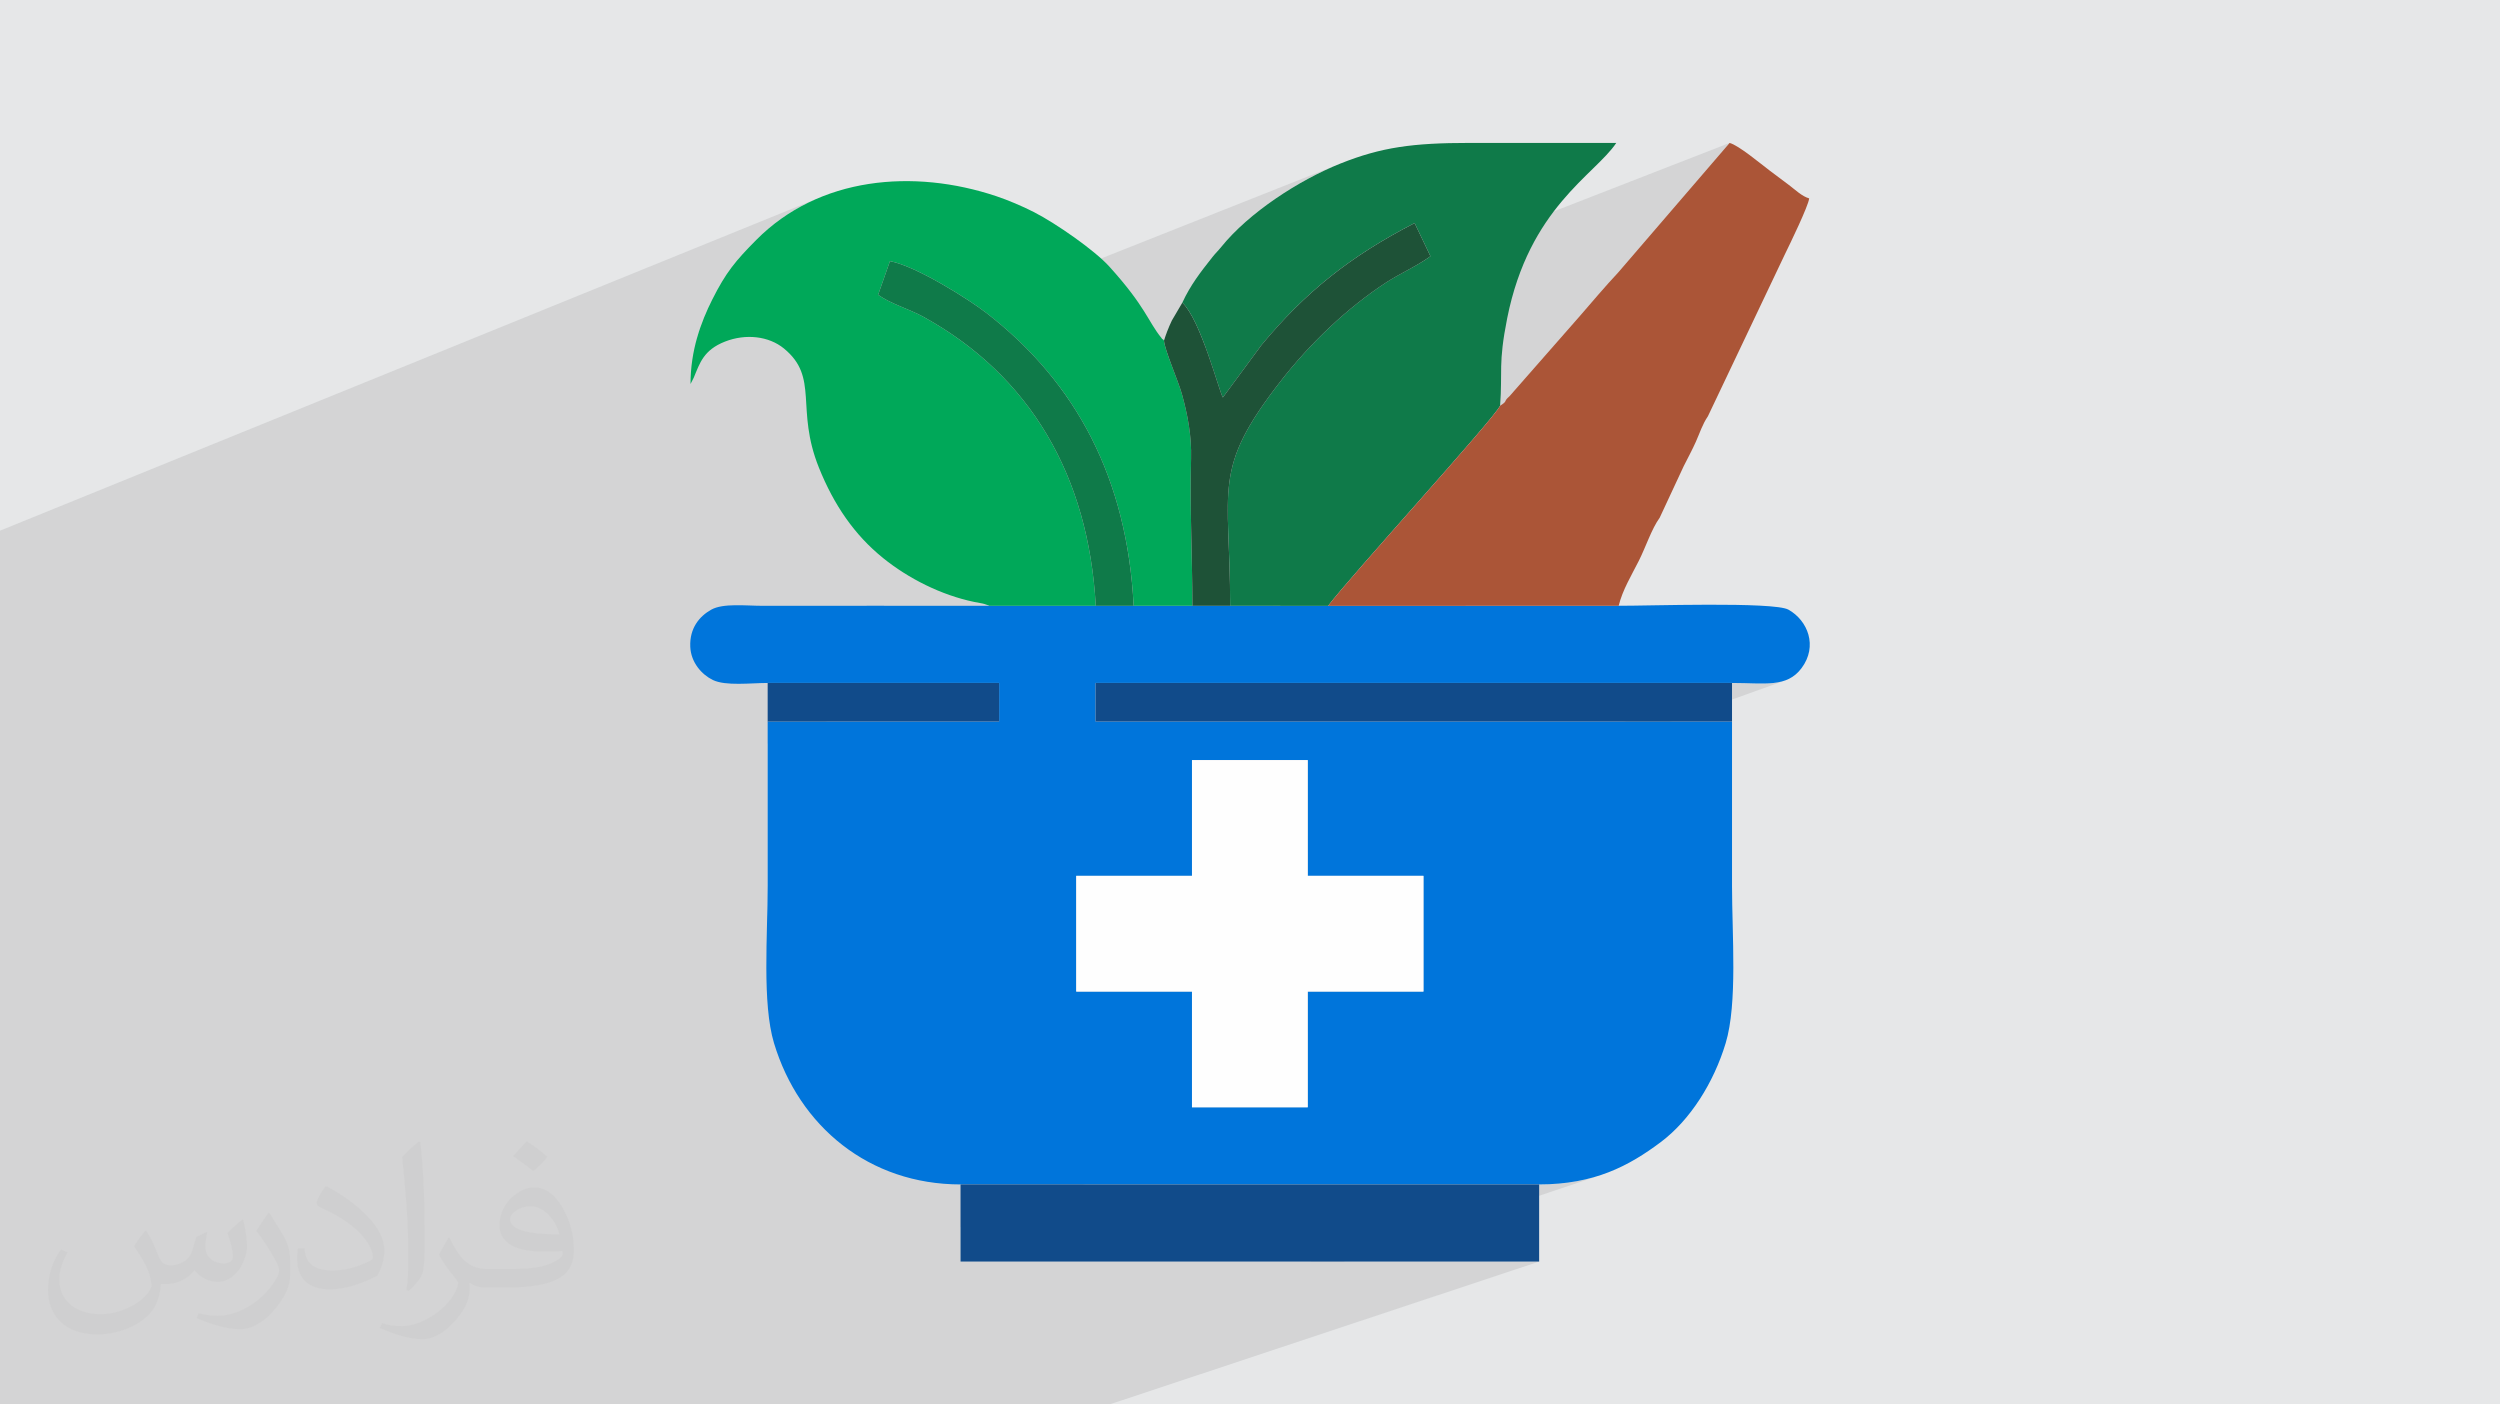 <?xml version="1.0" encoding="UTF-8"?>
<!DOCTYPE svg PUBLIC "-//W3C//DTD SVG 1.1//EN" "http://www.w3.org/Graphics/SVG/1.1/DTD/svg11.dtd">
<!-- Creator: CorelDRAW -->
<svg xmlns="http://www.w3.org/2000/svg" xml:space="preserve" width="94.192mm" height="52.917mm" version="1.1" style="shape-rendering:geometricPrecision; text-rendering:geometricPrecision; image-rendering:optimizeQuality; fill-rule:evenodd; clip-rule:evenodd"
viewBox="0 0 9419.16 5291.66"
 xmlns:xlink="http://www.w3.org/1999/xlink"
 xmlns:xodm="http://www.corel.com/coreldraw/odm/2003">
 <defs>
  <style type="text/css">
   <![CDATA[
    .fil6 {fill:#FEFEFE}
    .fil8 {fill:#AB5537}
    .fil5 {fill:#0F7A49}
    .fil9 {fill:#1E5237}
    .fil4 {fill:#00A859}
    .fil3 {fill:#0075DB}
    .fil7 {fill:#114B8A}
    .fil0 {fill:#E6E7E8}
    .fil2 {fill:#373435;fill-opacity:0.031}
    .fil1 {fill:#373435;fill-opacity:0.102}
   ]]>
  </style>
 </defs>
 <g id="Layer_x0020_1">
  <polygon class="fil0" points="-0,0 9419.16,0 9419.16,5291.66 -0,5291.66 "/>
  <polygon class="fil1" points="-0,4980.64 -0,4978 -0,4923.96 -0,4918.09 -0,4770.43 -0,4659.32 -0,4510.96 -0,4401.93 -0,3890.7 -0,3811.25 -0,3697.71 -0,3692.91 -0,3683.68 -0,3679.38 -0,3676.01 -0,3672.24 -0,3662.95 -0,3655.12 -0,3586.05 -0,3470.59 -0,3434.88 -0,3381.74 -0,3372.38 -0,3329.78 -0,3328.93 -0,3076.16 -0,2996.62 -0,2990.07 -0,2989.96 -0,2989.83 -0,2969.05 -0,2936.56 -0,2888.05 -0,2769.98 -0,2746.13 -0,2649.99 -0,2619.3 -0,2490.41 -0,2484.27 -0,2380.7 -0,2329.21 -0,2210.48 -0,2059.33 -0,1999.39 3100.69,739.21 3073.22,750.61 3046.19,763.11 3019.62,776.71 2993.54,791.44 2967.99,807.3 2942.99,824.31 2918.58,842.48 2894.78,861.82 2871.62,882.35 2849.14,904.08 2835,918.43 2821.75,932.09 2809.32,945.2 2797.62,957.88 2786.57,970.3 2776.07,982.58 2766.05,994.86 2756.42,1007.29 2747.1,1020.01 2738,1033.16 2729.04,1046.87 2720.13,1061.29 2711.19,1076.56 2702.14,1092.82 2692.88,1110.2 2683.34,1128.86 2675.42,1144.99 2667.62,1161.62 2660.01,1178.74 2652.64,1196.38 2645.55,1214.51 2638.81,1233.14 2632.46,1252.27 2626.55,1271.9 2625.49,1275.83 3353.06,983.92 3362.67,985.98 3372.81,988.64 3383.45,991.85 3394.55,995.6 3406.05,999.85 3417.92,1004.55 3430.12,1009.68 3442.6,1015.21 3455.32,1021.09 3468.23,1027.31 3481.3,1033.81 3494.48,1040.57 3507.72,1047.56 3520.99,1054.74 3534.24,1062.08 3547.43,1069.54 3560.52,1077.09 3573.46,1084.7 3586.21,1092.33 3598.73,1099.95 3610.97,1107.52 3622.9,1115.02 3634.46,1122.4 3645.62,1129.64 3656.34,1136.69 3666.56,1143.54 3676.25,1150.13 3685.37,1156.44 3686.39,1157.16 5050.15,616.25 5035.38,622.3 5020.44,628.69 5005.36,635.41 4990.16,642.45 4974.87,649.8 4959.49,657.45 4944.05,665.39 4928.58,673.62 4913.09,682.12 4897.61,690.88 4882.15,699.89 4866.74,709.15 4851.4,718.64 4836.15,728.35 4821.02,738.28 4806.01,748.41 4791.16,758.74 4776.48,769.25 4762,779.93 4747.74,790.78 4733.72,801.79 4719.95,812.94 4706.47,824.23 4693.29,835.64 4680.43,847.17 4667.91,858.81 4655.76,870.55 4644,882.37 4632.65,894.27 4621.72,906.24 4611.24,918.26 4601.24,930.34 4596.65,935.89 4592.49,940.67 4588.59,944.99 4584.8,949.1 4580.96,953.31 4576.89,957.88 4572.45,963.09 4567.47,969.24 4559.16,979.76 4551.02,990.12 4543.07,1000.34 4535.29,1010.48 4527.68,1020.56 4520.24,1030.65 4512.96,1040.76 4505.86,1050.95 4498.91,1061.26 4492.13,1071.73 4485.5,1082.39 4479.02,1093.29 4472.7,1104.47 4466.53,1115.97 4460.51,1127.83 4454.63,1140.1 4415.13,1207.49 4410.55,1217.33 4406.15,1227.29 4401.98,1237.26 4398.05,1247.12 4394.41,1256.76 4391.08,1266.09 4388.1,1274.98 4385.5,1283.32 3980.23,1441.65 3990.83,1455.38 4013.38,1486.4 4027.9,1507.62 6516.56,538.49 6096.53,1026.79 6087.05,1036.98 6077.71,1047.15 6068.48,1057.3 6059.36,1067.44 6050.33,1077.56 6041.38,1087.68 6032.5,1097.8 6023.67,1107.91 6014.88,1118.04 6006.12,1128.17 5997.37,1138.31 5988.62,1148.46 5979.86,1158.64 5971.08,1168.83 5962.26,1179.06 5953.39,1189.31 5687.67,1492.23 5679.71,1499.77 5675.2,1505.04 5672.91,1508.73 5671.62,1511.58 5670.09,1514.28 5667.12,1517.54 5661.46,1522.07 5651.9,1528.58 4246.83,2062.43 4247.73,2067.3 4254.34,2109.01 4260,2151.37 4264.69,2194.38 4268.42,2238.04 4271.18,2282.36 2892.3,2801.59 2892.3,2815.01 2892.3,2834.31 2892.3,2853.61 2892.3,2872.91 2892.3,2892.21 2892.3,2911.51 2892.3,2930.81 2892.3,2950.12 2892.3,2969.42 2892.3,2988.72 2892.3,3008.02 2892.3,3027.32 2892.3,3046.62 2892.3,3065.93 2892.3,3085.23 2892.3,3104.53 2892.3,3123.83 2892.3,3143.13 2892.3,3162.44 2892.3,3181.74 2892.3,3201.04 2892.3,3220.34 2892.3,3239.65 2892.3,3258.95 2892.3,3278.25 2892.3,3297.55 2892.3,3316.86 2892.3,3336.16 2892.24,3353.82 2892.07,3371.86 2891.81,3390.26 2891.48,3408.99 2891.08,3428 2890.64,3447.27 2890.55,3450.81 4490.97,2863.83 4926.96,2863.83 4926.96,3149.06 6525.63,2573.15 6548.22,2573.34 6569.9,2573.81 6590.68,2574.4 6610.59,2574.93 6629.64,2575.24 6647.84,2575.17 6665.23,2574.56 6681.81,2573.23 6697.6,2571.03 6712.62,2567.78 6726.9,2563.34 4926.96,3210.15 4926.96,3299.83 5362.97,3299.83 5362.97,3735.83 4926.96,3888.18 4926.96,4171.82 3618.97,4623.42 3618.97,4753.16 4935.71,4753.16 5798.98,4462.5 5818.16,4462.3 5836.9,4461.7 5855.22,4460.72 5873.13,4459.36 5890.64,4457.63 5907.77,4455.54 5924.52,4453.09 5940.9,4450.31 5956.94,4447.19 5972.64,4443.74 5988.01,4439.97 6003.08,4435.9 6017.83,4431.53 6032.31,4426.86 5061.41,4753.16 5798.98,4753.16 4179.4,5291.66 3459.11,5291.66 3336.36,5291.66 2050.47,5291.66 1683.48,5291.66 1234.01,5291.66 910.29,5291.66 502.55,5291.66 -0,5291.66 -0,5207.77 -0,5063.85 "/>
  <path class="fil2" d="M550.85 4636.82c17.98,27.25 29.64,53.44 41.02,82.55 8.46,16.94 12.95,48.16 52.65,48.16 11.63,0 28.32,-3.43 43.13,-11.63 16.66,-8.74 29.36,-21.97 35.99,-42.06l15.87 -53.44 38.63 -19.05 2.64 2.64c-5.28,20.12 -6.6,39.42 -6.6,54.51 0,44.7 38.63,61.65 69.32,61.65 17.98,0 34.14,-8.74 34.14,-25.15 0,-21.16 -8.99,-57.15 -20.65,-89.43 17.98,-17.98 35.99,-35.99 56.62,-50.55l3.17 1.6c8.99,38.1 14.02,75.67 14.02,100.81 0,24.61 -10.85,51.87 -19.84,69.6 -18.52,34.92 -51.33,62.71 -91.01,62.71 -30.15,0 -63.75,-15.09 -86.79,-43.13l-1.32 0c-21.69,27 -55.3,51.33 -109.02,51.33l-16.66 0c-2.64,35.46 -10.31,60.58 -21.97,83.08 -32,62.43 -127,106.63 -216.43,106.63 -124.36,0 -186.79,-71.7 -186.79,-167.21 0,-59 19.3,-113.77 48.95,-152.65l24.33 10.06c-18.52,35.46 -30.96,68.78 -30.96,101.6 0,89.43 72.77,132.03 156.64,132.03 77.8,0 174.09,-49.48 191.57,-106.88 -6.6,-62.71 -30.15,-92.07 -66.14,-149.22 10.85,-19.05 24.87,-38.1 42.34,-58.47l3.17 0 0 0 0 0 -0.02 -0.09zm1434.31 -336.55c26.19,16.41 51.87,35.71 76.99,57.94 -14.02,19.84 -31.5,37.85 -53.19,53.72 -25.15,-20.37 -50.27,-37.85 -75.95,-56.36 17.45,-19.58 34.67,-38.35 52.12,-55.3l0 0 0 0 0 0 0 0 0 0 0.03 0zm13.49 244.48c-42.34,0 -76.99,27.79 -76.99,48.41 0,44.2 84.66,57.94 186,57.4 -12.7,-51.87 -57.15,-105.84 -109.02,-105.84l0.01 0.03zm-95 236.55c55.04,0 103.2,-1.6 139.95,-10.85 41.02,-10.31 75.67,-30.96 75.67,-45.24 0,-3.71 0,-8.2 -1.32,-11.91 -23.01,2.11 -49.48,2.11 -72.49,2.11 -74.6,0 -131.75,-16.94 -154.25,-58.75 -5.56,-11.63 -9.52,-24.61 -9.52,-39.42 0,-40.49 17.45,-79.91 48.16,-107.16 25.65,-22.48 53.97,-36.5 82.8,-36.5 52.12,0 93.65,41.81 122.76,107.7 15.87,35.99 26.72,77.52 26.72,129.92 0,34.92 -9.52,64.29 -31.22,85.98 -40.49,39.17 -115.09,53.97 -229.39,53.97l-51.87 0 0 0 -13.49 0c-28.32,0 -48.69,-5.03 -64.82,-17.45l-2.64 0c0.79,6.6 1.32,12.95 1.32,19.05 0,25.65 -8.46,58.47 -25.65,84.66 -50.8,75.41 -105.84,108.2 -153.47,108.2 -48.16,0 -107.16,-18.52 -160.35,-42.6l9.52 -18.52c17.2,7.14 41.02,11.91 73.81,11.91 85.98,0 198.96,-82.55 212.98,-163.25 -3.17,-6.6 -8.99,-15.34 -17.2,-24.61 -25.15,-29.9 -41.02,-54.76 -55.83,-80.95 12.7,-25.15 24.33,-45.24 35.18,-63.5l4.5 -0.53c36.78,74.88 70.1,117.73 144.45,117.73l11.63 0 0 0 53.97 0 0 0 0 0 0 0 0 0 0 0 0.09 0.01zm-372.54 79.12c6.35,-34.39 6.88,-73.02 6.88,-109.02l0 -53.44c0,-99.75 -12.7,-244.73 -23.01,-339.19 17.98,-19.3 43.13,-42.06 62.97,-57.4l5.82 1.6c13.49,118.8 16.66,256.39 16.66,383.64 0,33.35 -1.32,65.89 -4.5,89.69 -1.85,30.15 -19.3,52.91 -56.62,87.83l-8.2 -3.71zm-383.38 -157.43c1.85,46.84 24.87,83.62 105.31,83.62 50.01,0 92.33,-12.95 139.17,-35.18 8.46,-3.71 12.95,-8.74 12.95,-12.95 0,-29.36 -22.48,-68.25 -60.32,-103.71 -36.78,-33.35 -85.47,-62.71 -130.96,-82.3 -15.62,-6.6 -20.65,-13.49 -20.65,-20.12 0,-13.49 17.98,-41.81 32.82,-62.18l5.03 -0.53c52.12,27.25 110.34,67.74 153.47,112.7 39.17,41.53 63.5,83.62 63.5,129.39 0,33.86 -10.31,65.61 -27,95.25 -57.15,28.83 -118.01,50.8 -178.33,50.8 -73.28,0 -123.29,-34.39 -123.29,-115.09 0,-8.74 0,-22.22 3.17,-39.7l25.15 0 0 0 0 0 0 0 0 0 0 0 -0.02 0zm-132.57 -133.1l45.52 73.56c16.66,27.25 32.28,56.9 32.28,103.71l0 59.79c0,48.41 -30.96,100.28 -80.95,151.61 -39.17,34.67 -73.81,49.48 -105.84,49.48 -47.62,0 -102.13,-14.81 -165.1,-41.81l7.14 -18.52c19.84,5.28 42.85,9.78 71.17,9.78 90.5,-0.53 183.08,-66.67 225.42,-147.37 5.03,-9.27 6.88,-17.98 6.88,-24.08 0,-9.27 -5.03,-19.58 -8.99,-28.83 -23.01,-43.38 -48.69,-83.08 -76.99,-119.86 14.81,-23.29 29.64,-45.77 45.77,-68l3.71 0.53 0 0 0 0 0 0 0 0 0 0 -0.02 0.01z"/>
  <path class="fil3" d="M4054.98 3299.84l436 0 0 -436.01 436 0 0 436.01 436 0 0 436 -436 0 0 436 -436 0 0 -436 -436 0 0 -436zm-1162.67 -726.67l872 0 0 145.33 -872 0c0,205.89 0,411.78 0,617.67 0,186.14 -21.22,444.32 23.87,593.8 94.79,314.32 358.54,532.53 702.8,532.53l2180 0c206.94,0 337.54,-68.99 458.21,-159.46 110.72,-83.02 199.5,-223.54 244.6,-373.07 45.08,-149.48 23.86,-407.66 23.86,-593.8 0,-205.89 0,-411.78 0,-617.67l-2398 0 0 -145.33 2398 0c122.96,0 206.16,18.83 262.01,-55.91 62,-82.98 23.35,-179.49 -49.42,-220.27 -55,-30.82 -538.24,-13.93 -639.51,-14.66l-1095.02 0.45 -368.89 -0.38 -142.34 0 -221.29 -0.02 -142.66 0.04 -400.55 0.13c-284.59,-0.62 -569.24,-0.05 -853.83,-0.05 -63.55,0 -149.54,-10.67 -194.43,14.49 -44.39,24.87 -82.02,69.63 -79,139.86 2.55,59.04 42.9,104.53 84.9,125.01 48.25,23.54 142.36,11.31 206.69,11.31z"/>
  <path class="fil4" d="M3727.98 2282.55l400.55 -0.13c-27.24,-489.16 -246.66,-866 -648.21,-1088.07 -54.33,-30.05 -125,-49.68 -171.87,-83.6l44.61 -126.81c99.44,18.66 298.18,144.88 362.18,194.29 342,264.06 531.66,627.89 555.95,1104.15l221.29 0.02c0,-184.71 -10.02,-369.36 -4.87,-554.25 2.37,-85 -12.7,-164.78 -34.3,-242.65 -14.44,-52.07 -65.19,-166.18 -67.81,-202.17 -1.81,-1.57 -4.24,-6.7 -4.98,-5.17 -0.72,1.51 -3.87,-4 -4.85,-5.2 -50.65,-62.14 -57.96,-115.86 -196.09,-268.64 -54.87,-60.69 -198.97,-161.68 -284.87,-205.63 -42.79,-21.89 -97.05,-44.81 -140.49,-59.35 -312.72,-104.69 -668.97,-73.48 -905.07,164.75 -77.97,78.66 -114.01,121.65 -165.8,224.78 -42.51,84.67 -81.7,190.76 -81.7,317.96l12.27 -24.05c22.81,-54.88 36.78,-104.3 118.29,-136.05 77.58,-30.21 164.31,-20.5 221.34,26.2 133.99,109.75 42.17,226.12 131.99,449.34 56.37,140.12 133.49,252.82 241.34,340 96.12,77.69 219.62,139.77 343.12,165.54 5.64,1.18 25.53,4.53 30.59,5.75 2.47,0.6 5,1.15 7.31,1.78l13.6 4.6c1.49,0.5 4.52,1.36 6.48,2.61z"/>
  <path class="fil5" d="M4454.65 1140.11c70.09,67.44 137.43,331.91 152.68,357.39l145.69 -197.59c164.09,-198.16 332.57,-333.57 576.78,-459.46l59.71 124.97c-46.34,34.47 -116.98,66.36 -165.01,97.58 -149.56,97.23 -289.42,231.59 -399.42,372.95 -261.8,336.46 -190.26,398.48 -190.26,846.45l368.89 0.38c86.47,-114.52 622.99,-701.8 648.2,-754.19 9.59,-128.98 -7.71,-156.87 26.65,-329.35 83.01,-416.63 330.23,-539.99 411.09,-660.74 -184.7,0 -369.39,0 -554.09,0 -211.48,0 -331.04,15.99 -485.4,77.76 -156.62,62.68 -344.78,185.06 -448.91,314.1 -12.95,16.05 -19.62,21.01 -33.77,38.89 -44.82,56.65 -81.87,104.29 -112.83,170.86z"/>
  <polygon class="fil6" points="4054.98,3735.84 4490.98,3735.84 4490.98,4171.84 4926.98,4171.84 4926.98,3735.84 5362.98,3735.84 5362.98,3299.84 4926.98,3299.84 4926.98,2863.83 4490.98,2863.83 4490.98,3299.84 4054.98,3299.84 "/>
  <polygon class="fil7" points="5798.98,4462.5 3618.98,4462.5 3618.98,4753.17 5798.98,4753.17 "/>
  <path class="fil8" d="M5651.91 1528.59c-25.21,52.39 -561.73,639.67 -648.2,754.19l1095.02 -0.45c13.63,-58 49.19,-116.6 75.76,-169.32 26.28,-52.13 48.21,-120.6 78.66,-162.41l90.83 -194.94c14.81,-29.52 32.03,-61.09 45.3,-90.95 15.48,-34.82 24.86,-66.04 45.54,-96.36l290.8 -611.88c16.91,-34.33 88.42,-181.68 90.7,-209.05 -26.52,-7.08 -53.17,-33.04 -76.56,-50.62 -27.76,-20.85 -44.96,-33.73 -72.66,-54.5 -34.24,-25.66 -115.92,-94.56 -150.53,-103.8l-420.04 488.3c-50.9,54.4 -95.66,107.74 -143.13,162.51l-265.72 302.94c-26.9,23.76 -3.98,15.7 -35.77,36.34z"/>
  <polygon class="fil7" points="6525.65,2718.5 6525.65,2573.17 4127.65,2573.17 4127.65,2718.5 "/>
  <path class="fil9" d="M4454.65 1140.11l-39.51 67.39c-12.43,26 -23.23,54.4 -29.64,75.83 2.62,35.99 53.37,150.1 67.81,202.17 21.6,77.87 36.67,157.65 34.3,242.65 -5.15,184.89 4.87,369.54 4.87,554.25l142.34 0c0,-447.97 -71.54,-509.99 190.26,-846.45 110,-141.36 249.86,-275.72 399.42,-372.95 48.03,-31.22 118.67,-63.11 165.01,-97.58l-59.71 -124.97c-244.21,125.89 -412.69,261.3 -576.78,459.46l-145.69 197.59c-15.25,-25.48 -82.59,-289.95 -152.68,-357.39z"/>
  <path class="fil5" d="M4128.53 2282.42l142.66 -0.04c-24.29,-476.26 -213.95,-840.09 -555.95,-1104.15 -64,-49.41 -262.74,-175.63 -362.18,-194.29l-44.61 126.81c46.87,33.92 117.54,53.55 171.87,83.6 401.55,222.07 620.97,598.91 648.21,1088.07z"/>
  <polygon class="fil7" points="2892.31,2718.5 3764.31,2718.5 3764.31,2573.17 2892.31,2573.17 "/>
 </g>
</svg>
